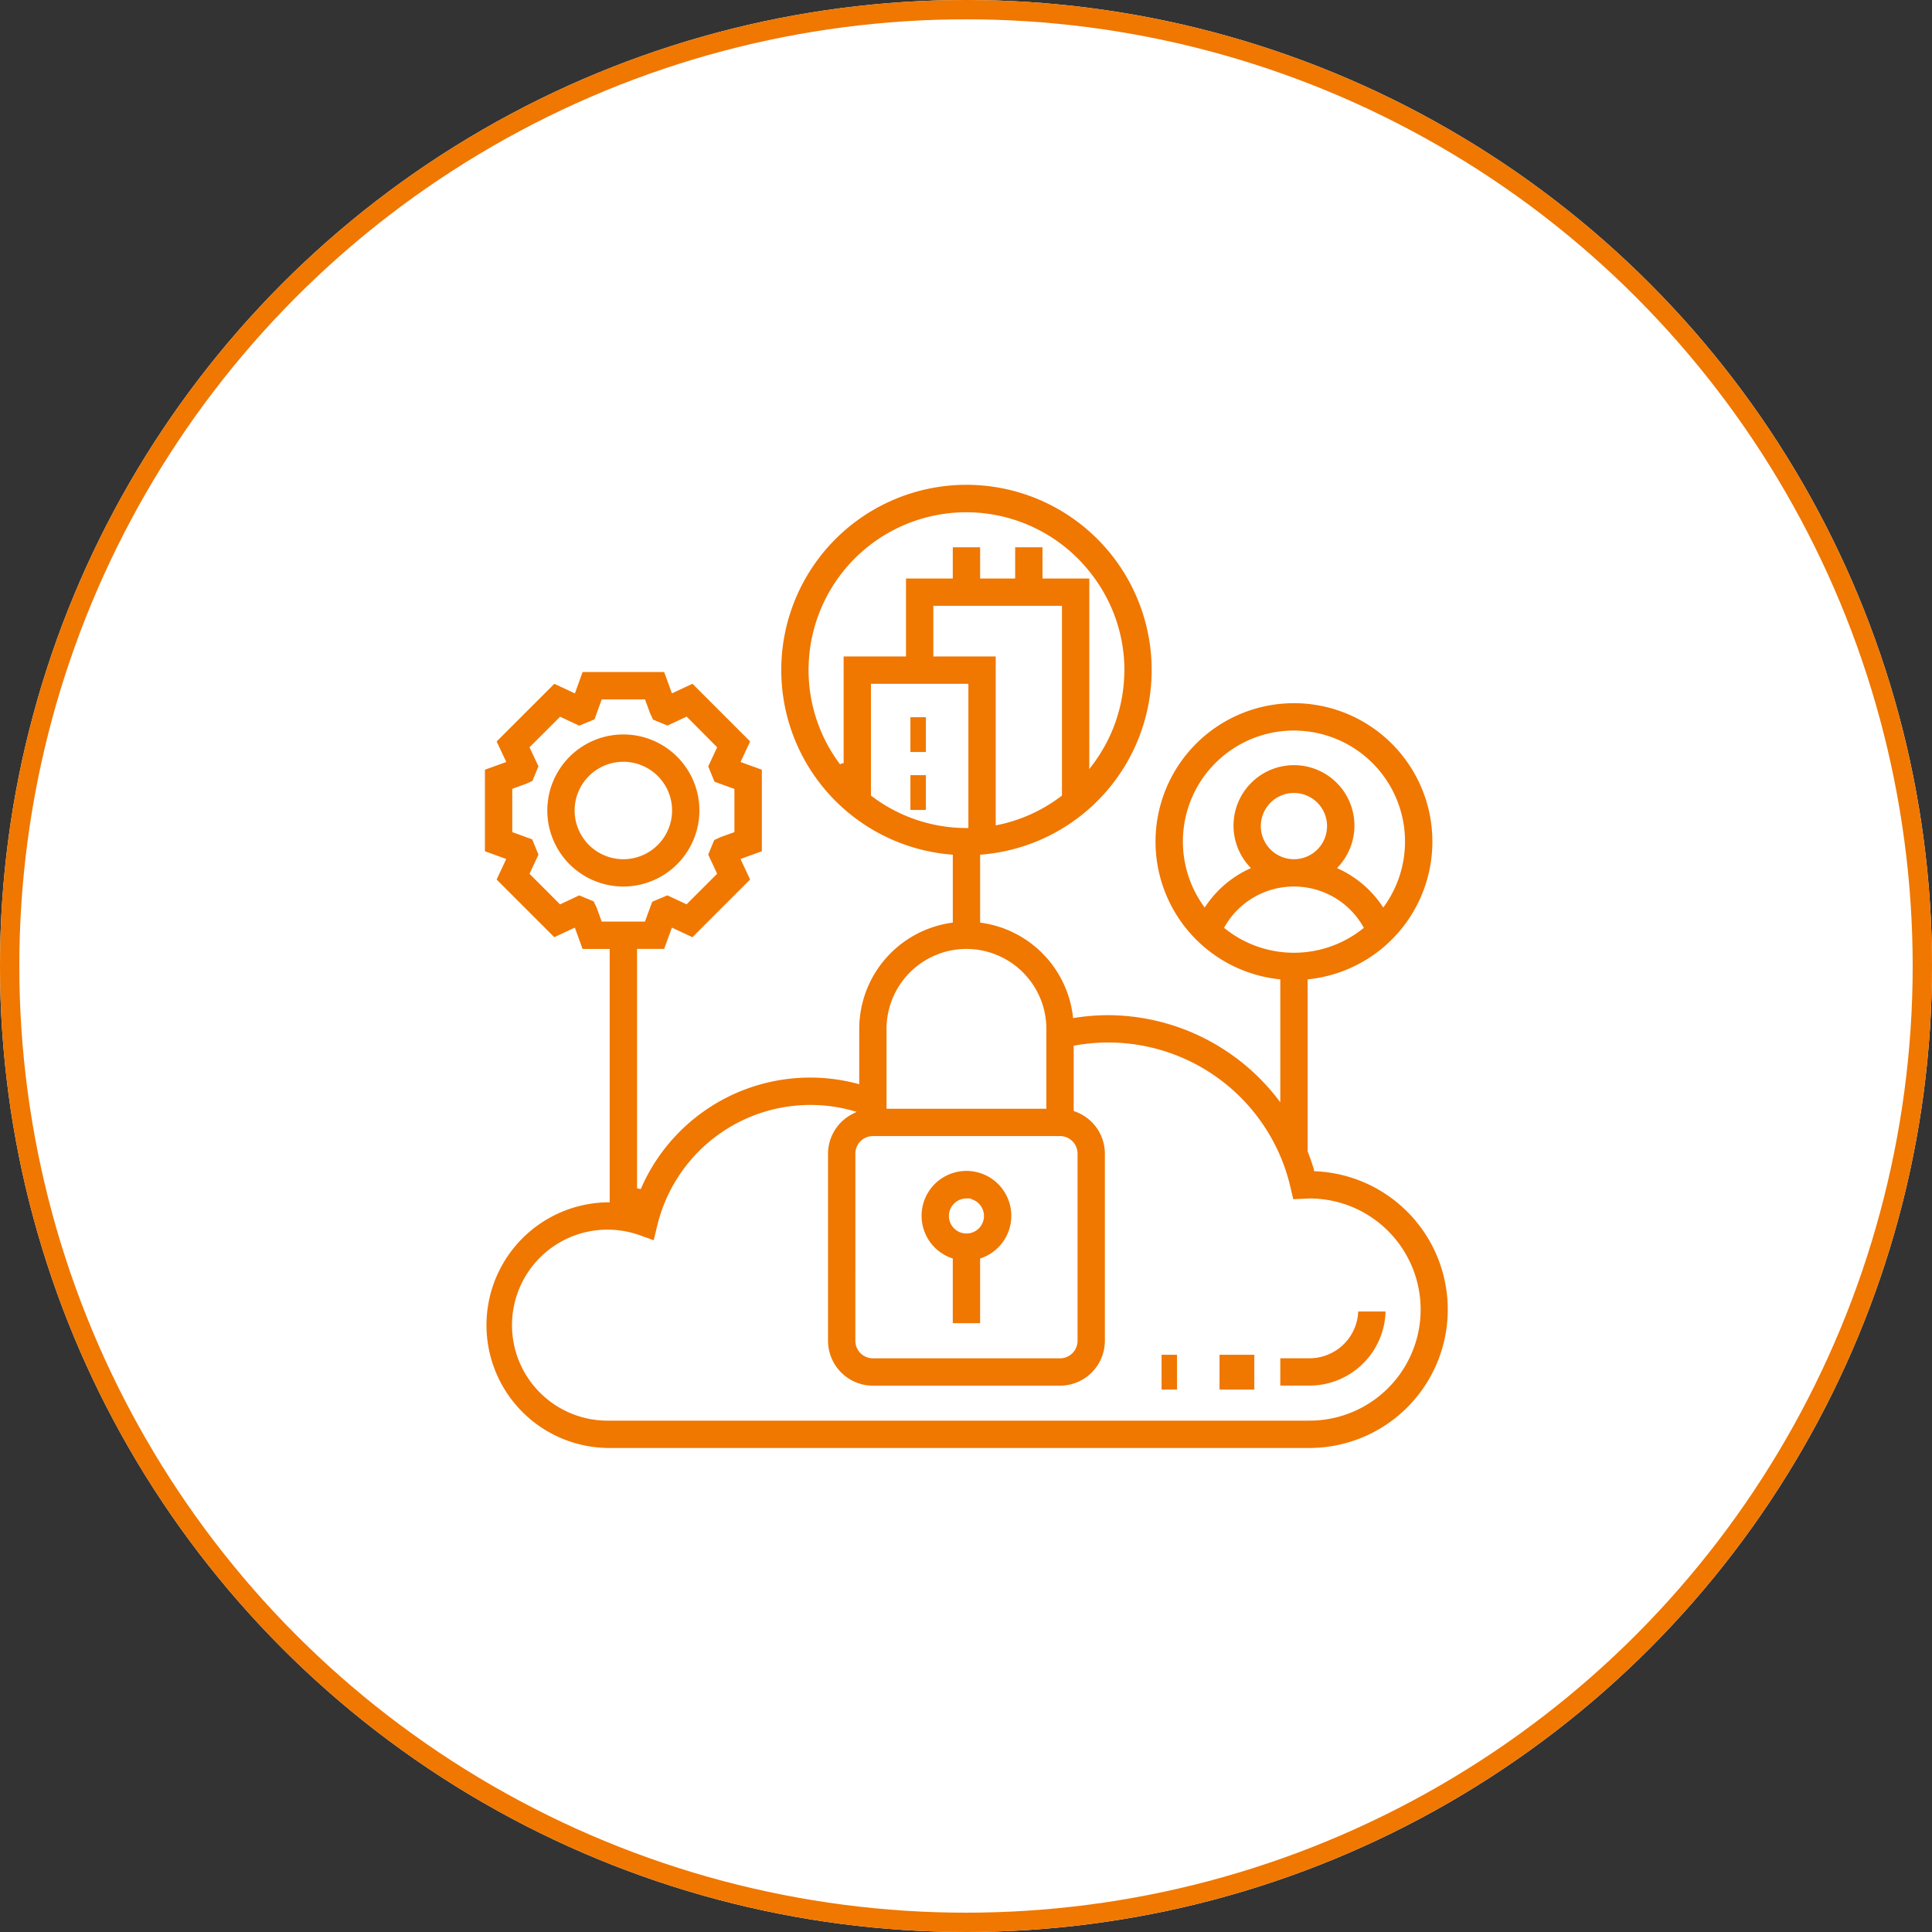 <svg xmlns="http://www.w3.org/2000/svg" width="100" height="100" viewBox="0 0 100 100">
  <rect x="0" y="0" width="100" height="100" fill="#333333" stroke="none"/>
  <g id="Private_Hybrid_Cloud_" data-name="Private &amp; Hybrid Cloud " transform="translate(-210 -43)">
    <g id="Ellipse_34" data-name="Ellipse 34" transform="translate(210 43)" fill="#fff" stroke="#f07700" stroke-width="1">
      <circle cx="50" cy="50" r="50" stroke="none"/>
      <circle cx="50" cy="50" r="49.5" fill="none"/>
    </g>
    <g id="Group_10813" data-name="Group 10813" transform="translate(234 67)">
      <path id="Path_22577" data-name="Path 22577" d="M44.112,36.524c-.1-.324-.208-.641-.33-.952v-8.79a7.265,7.265,0,1,0-1.614,0V32.76a11.239,11.239,0,0,0-8.879-4.315,11.38,11.38,0,0,0-1.658.136,5.656,5.656,0,0,0-4.8-4.915V20.332a9.686,9.686,0,1,0-1.614,0v3.335a5.655,5.655,0,0,0-4.843,5.586v2.736a9.646,9.646,0,0,0-11.3,5.518V25.216h1.373l.387-1.066,1.028.48,3.084-3.084-.481-1.028,1.068-.387v-4.36l-1.066-.387.481-1.028-3.084-3.084-1.028.48-.388-1.067H6.085L5.7,11.753l-1.028-.48L1.587,14.356l.481,1.028L1,15.771v4.36l1.066.387-.481,1.028,3.084,3.084,1.028-.48.388,1.067H7.458V38.132a6.458,6.458,0,0,0,0,12.915H43.782a7.265,7.265,0,0,0,.33-14.522ZM41.36,18.759a1.614,1.614,0,1,1,1.614,1.614A1.616,1.616,0,0,1,41.36,18.759Zm1.614,3.229A4.015,4.015,0,0,1,46.464,24a5.62,5.62,0,0,1-6.978,0A4.015,4.015,0,0,1,42.975,21.987Zm0-8.072A5.643,5.643,0,0,1,47.6,22.8a5.6,5.6,0,0,0-2.23-1.9,3.229,3.229,0,1,0-4.788,0,5.6,5.6,0,0,0-2.23,1.9,5.643,5.643,0,0,1,4.624-8.887Zm-36,9.022L6.8,22.577l-.823-.341-.969.454L3.528,21.206l.452-.967-.359-.873L2.614,19V16.9l.664-.241.358-.165.343-.832L3.527,14.7l1.484-1.483.969.454.869-.361L7.216,12.3h2.1l.242.664.171.361.823.341.969-.454L13,14.7l-.452.967.359.873,1.006.366V19l-.664.241-.358.165-.343.832.452.967-1.484,1.483-.969-.454L9.68,22.6,9.313,23.6h-2.1Zm13.4,12.772a.808.808,0,0,1,.807-.807h9.686a.808.808,0,0,1,.807.807V45.4a.808.808,0,0,1-.807.807H21.18a.808.808,0,0,1-.807-.807ZM30.867,7.458v9.671A8.032,8.032,0,0,1,27.638,18.6V9.879H24.409V7.458Zm-4.843,4.036v7.265a8.023,8.023,0,0,1-4.843-1.63V11.494Zm8.072-.807a8.017,8.017,0,0,1-1.614,4.822V5.864A8.017,8.017,0,0,1,34.1,10.686Zm-16.144,0A8.062,8.062,0,0,1,32.466,5.843H30.059V4.229H28.445V5.843H26.831V4.229H25.216V5.843H22.795V9.879H19.566v5.629A8.017,8.017,0,0,1,17.951,10.686Zm8.072,14.53a4.041,4.041,0,0,1,4.036,4.036v4.036H21.987V29.252A4.041,4.041,0,0,1,26.023,25.216ZM43.782,49.432H7.458a4.843,4.843,0,1,1,1.606-9.407l.842.3.211-.867a8.054,8.054,0,0,1,9.95-5.882,2.414,2.414,0,0,0-1.308,2.137V45.4a2.425,2.425,0,0,0,2.422,2.422h9.686A2.425,2.425,0,0,0,33.288,45.4V35.71a2.418,2.418,0,0,0-1.614-2.273V30.21a9.579,9.579,0,0,1,11.034,7.314l.153.651.792-.037c.044,0,.086-.006.129-.006a5.65,5.65,0,0,1,0,11.3Z" fill="#f07700" stroke="#fff" stroke-width="0.2"/>
      <path id="Path_22578" data-name="Path 22578" d="M30.614,49.695v3.377h1.614V49.695a2.422,2.422,0,1,0-1.614,0Zm.807-3.08a.807.807,0,1,1-.807.807A.808.808,0,0,1,31.422,46.614Z" transform="translate(-5.398 -8.483)" fill="#f07700" stroke="#fff" stroke-width="0.2"/>
      <path id="Path_22579" data-name="Path 22579" d="M13.072,21.036a4.036,4.036,0,1,0-4.036,4.036A4.041,4.041,0,0,0,13.072,21.036ZM9.036,23.458a2.422,2.422,0,1,1,2.422-2.422A2.425,2.425,0,0,1,9.036,23.458Z" transform="translate(-0.771 -3.085)" fill="#f07700" stroke="#fff" stroke-width="0.2"/>
      <rect id="Rectangle_4428" data-name="Rectangle 4428" width="1" height="2" transform="translate(23.023 13.023)" fill="#f07700" stroke="#fff" stroke-width="0.2"/>
      <rect id="Rectangle_4429" data-name="Rectangle 4429" width="1" height="2" transform="translate(23.023 16.023)" fill="#f07700" stroke="#fff" stroke-width="0.2"/>
      <path id="Path_22580" data-name="Path 22580" d="M56.036,54a2.425,2.425,0,0,1-2.422,2.422H52v1.614h1.614A4.041,4.041,0,0,0,57.65,54Z" transform="translate(-9.832 -10.218)" fill="#f07700" stroke="#fff" stroke-width="0.2"/>
      <rect id="Rectangle_4430" data-name="Rectangle 4430" width="2" height="2" transform="translate(39.023 46.023)" fill="#f07700" stroke="#fff" stroke-width="0.2"/>
      <rect id="Rectangle_4431" data-name="Rectangle 4431" width="1" height="2" transform="translate(36.023 46.023)" fill="#f07700" stroke="#fff" stroke-width="0.2"/>
    </g>
  </g>
</svg>
